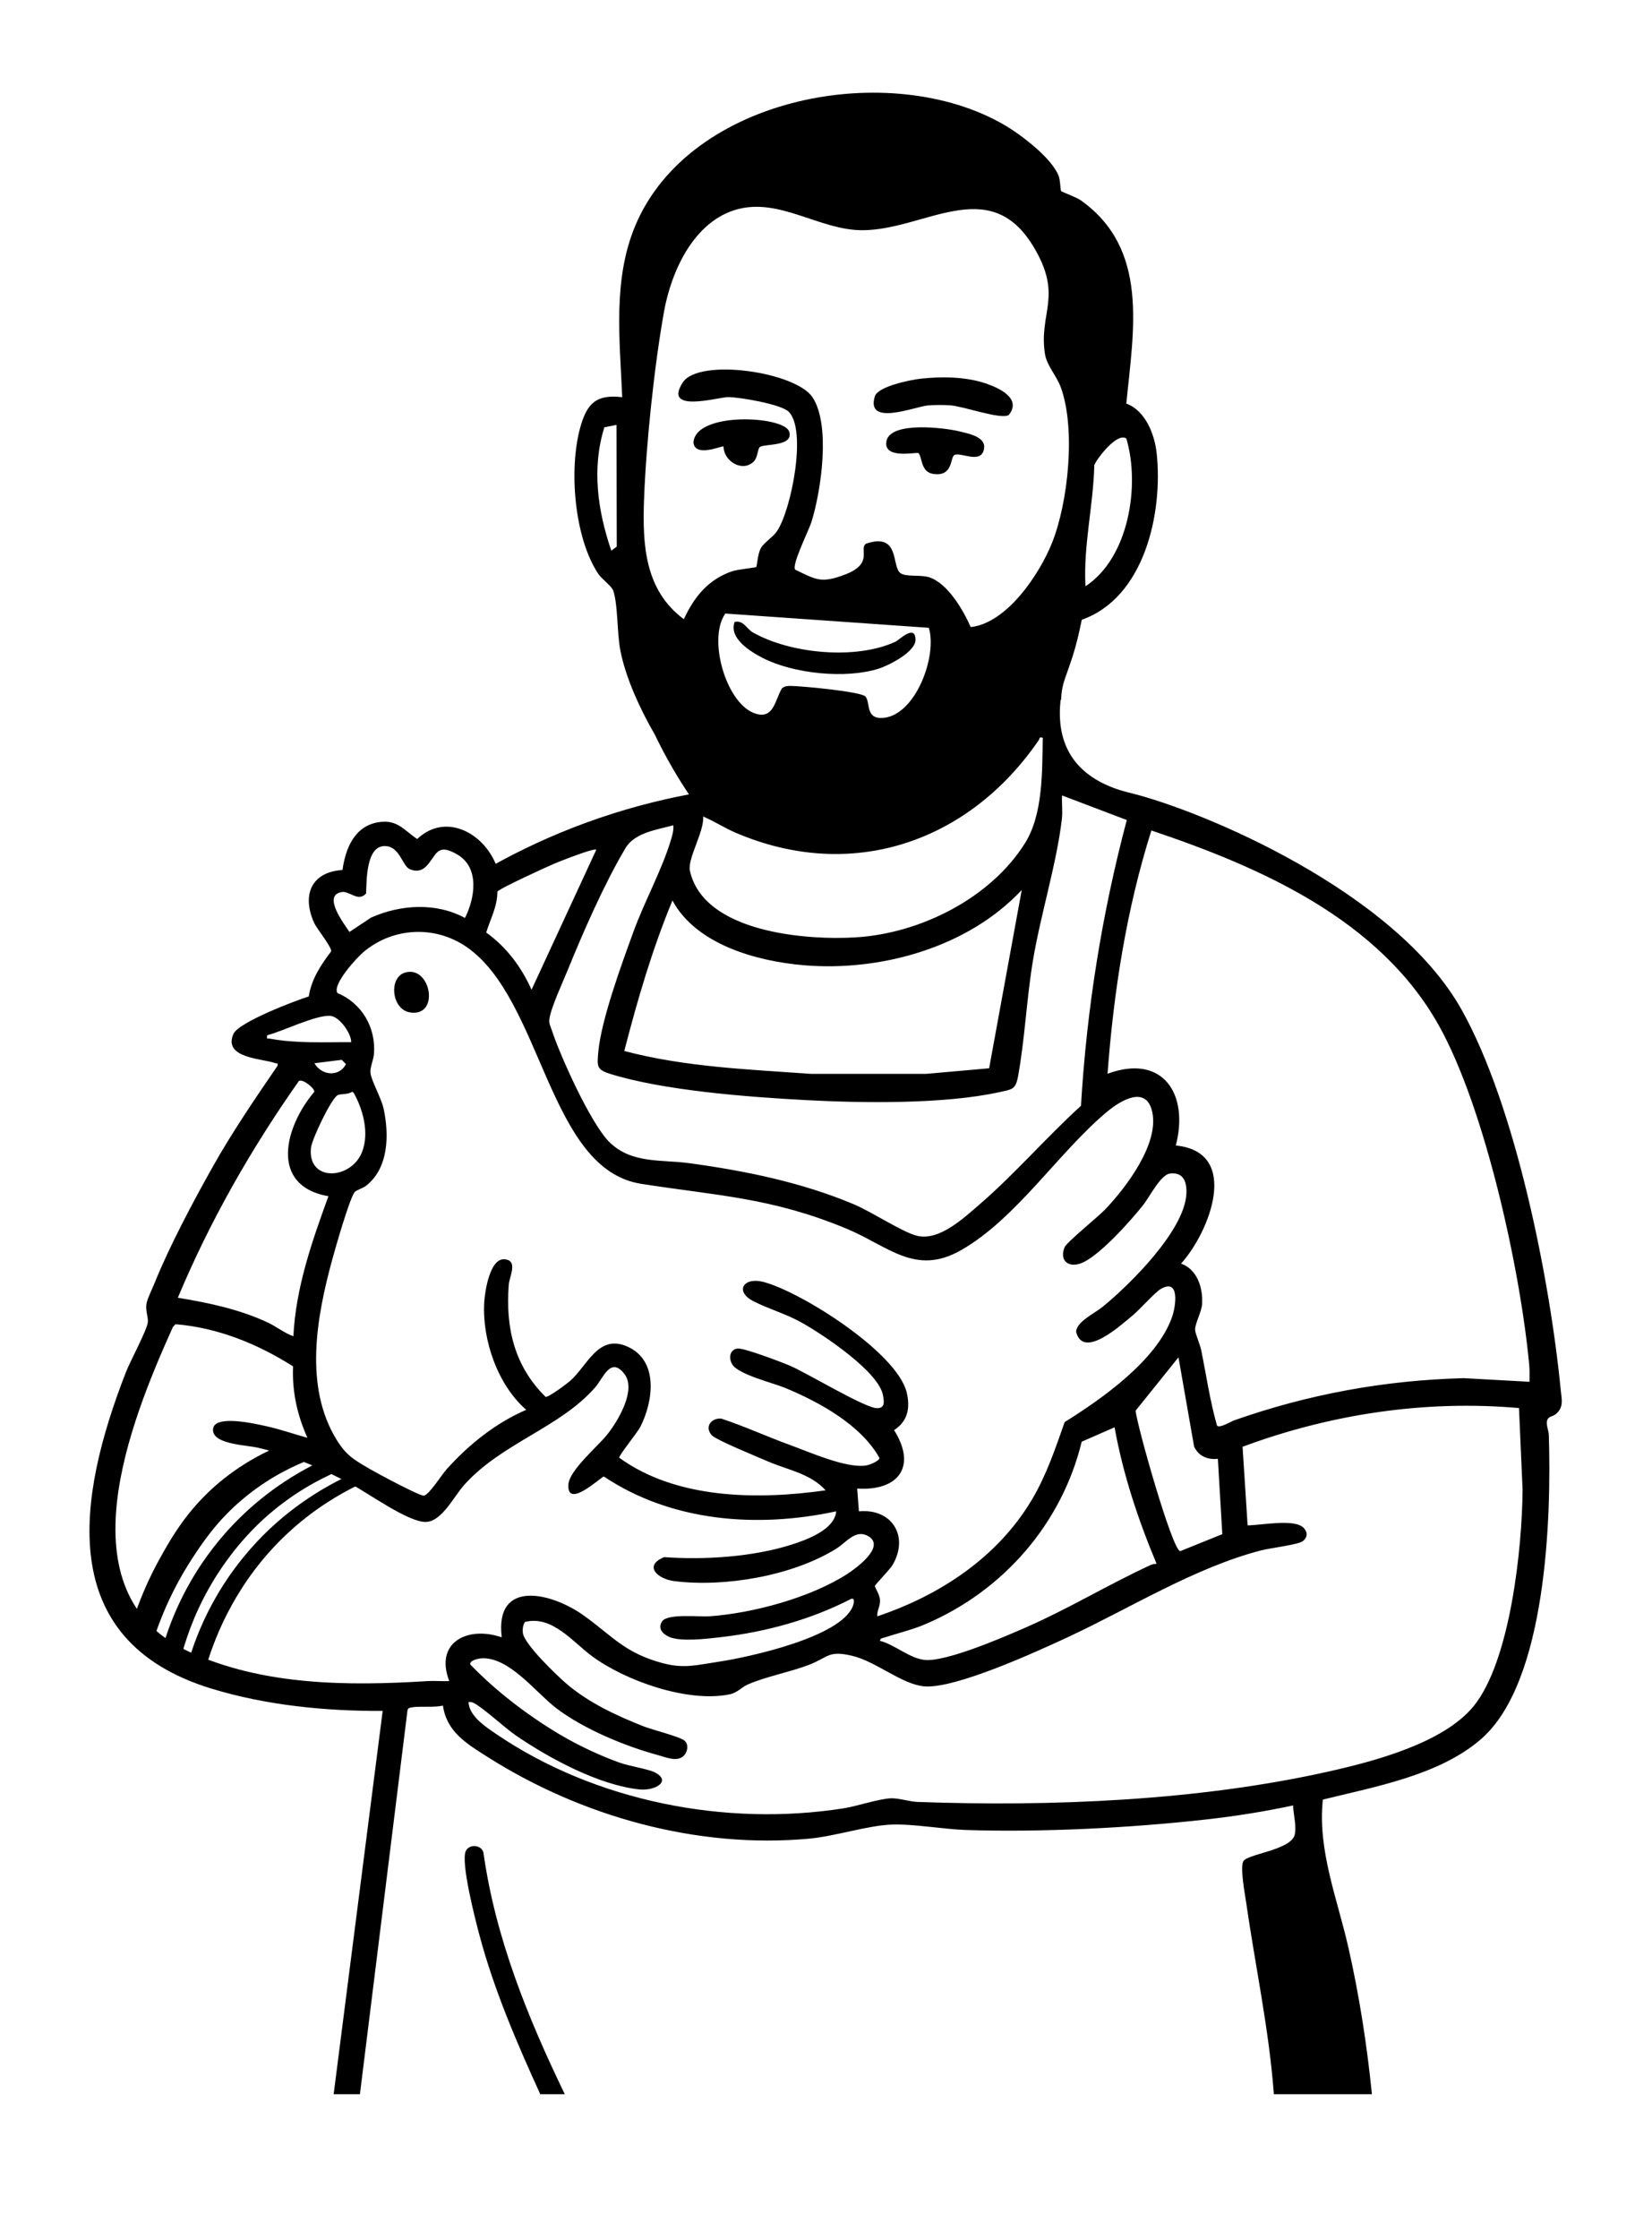 <?xml version="1.0" encoding="UTF-8"?> <svg xmlns="http://www.w3.org/2000/svg" width="234" height="317" viewBox="0 0 234 317" fill="none"><g filter="url(#filter0_d_686_152)"><path d="M233.449 195.821C233.439 195.749 233.429 195.675 233.424 195.61C232.071 181.699 227.267 153.676 217.846 136.882C212.594 127.52 203.217 118.968 189.978 111.467C179.426 105.488 169.004 101.705 163.287 100.284L163.118 100.241C163.014 100.217 162.85 100.174 162.667 100.125C162.677 100.021 162.684 99.916 162.689 99.812C162.741 99.668 162.801 99.497 162.855 99.346C163.071 98.741 163.369 97.912 163.719 96.83C163.818 96.525 163.913 96.22 164.002 95.918C173.954 88.513 177.422 74.474 176.186 62.869C175.766 58.942 174.473 55.377 172.505 52.453C172.936 47.968 173.205 43.095 172.43 38.161C171.127 29.878 167.162 23.267 160.641 18.504C157.406 12.538 150.771 8.296 148.651 7.051C141.596 2.905 132.972 0.715 123.712 0.715C114.453 0.715 105.578 2.848 97.847 6.884C88.816 11.6 82.148 18.588 78.566 27.092C75.508 34.353 75.146 41.533 75.337 48.171C73.229 50.183 71.365 53.088 70.213 57.273C67.917 65.618 68.577 79.22 74.329 87.992C74.58 88.374 74.838 88.728 75.093 89.053C75.093 89.066 75.093 89.076 75.093 89.088C75.198 90.678 75.314 92.482 75.662 94.317C76.35 97.957 77.685 101.551 79.132 104.689C78.988 104.741 78.844 104.794 78.7 104.846C76.685 105.582 74.686 106.386 72.713 107.249C69.823 105.573 66.564 104.632 63.23 104.632C62.17 104.632 61.115 104.727 60.082 104.913C58.503 104.335 56.636 103.928 54.482 103.928C53.586 103.928 52.664 104 51.746 104.141C46.672 104.925 42.33 107.756 39.52 112.114C39.172 112.653 38.85 113.216 38.549 113.796C36.576 115.118 34.92 116.835 33.681 118.892C31.296 122.856 30.722 127.644 31.988 132.414C27.974 134.267 23.729 136.721 21.676 141.449C19.874 145.602 19.996 150.178 22.014 154.006C22.066 154.105 22.118 154.202 22.173 154.299C21.182 155.892 20.209 157.519 19.281 159.171C15.244 166.355 12.345 172.168 10.418 176.938C10.366 177.062 10.302 177.206 10.232 177.362C9.438 179.153 8.758 180.803 8.46 182.82C8.323 183.753 8.283 184.613 8.298 185.38C8.152 185.683 8.01 185.975 7.894 186.218C7.233 187.585 6.662 188.764 6.238 189.853C3.294 197.429 1.481 204.065 0.702 210.14C-0.413 218.81 0.613 226.476 3.745 232.931C7.953 241.593 15.55 247.654 26.328 250.946C30.633 252.26 35.273 253.228 40.203 253.843L34.945 294.941C34.493 298.476 35.583 302.036 37.941 304.71C40.297 307.385 43.691 308.918 47.258 308.918H194.323C197.83 308.918 201.177 307.434 203.53 304.832C205.883 302.232 207.025 298.757 206.673 295.269C205.886 287.467 204.677 279.955 203.083 272.942C202.629 270.94 202.108 269.033 201.604 267.189C201.328 266.18 201.055 265.182 200.807 264.21C206.683 262.503 212.857 260.025 217.995 255.53C224.395 249.931 228.481 240.884 230.485 227.87C231.733 219.765 231.949 211.586 231.852 205.464C232.609 204.08 233.133 202.576 233.409 200.984C233.806 198.689 233.573 196.819 233.446 195.814L233.449 195.821Z" fill="white"></path></g><path d="M79.999 296.522H76.526C73.199 289.218 69.999 281.806 67.917 274.021C67.351 271.903 65.216 263.672 65.985 262.072C66.462 261.079 68.175 261.171 68.478 262.307C70.153 274.332 74.756 285.688 79.999 296.519V296.522Z" fill="black"></path><path d="M57.359 137.713C61.028 136.606 62.388 144.044 58.066 143.347C55.447 142.925 55.03 138.415 57.359 137.713Z" fill="black"></path><path d="M130.368 53.626C133.344 53.291 136.757 53.328 139.592 54.281C141.544 54.934 144.761 56.419 142.884 58.764C141.732 59.451 136.509 57.516 134.545 57.387C133.595 57.325 132.378 57.327 131.43 57.407C129.61 57.561 122.595 60.453 123.918 56.122C124.35 54.708 128.95 53.787 130.368 53.626Z" fill="black"></path><path d="M135.169 64.442C134.568 64.824 135.015 67.493 132.222 67.109C130.353 66.853 130.651 64.621 130.082 64.152C129.869 63.976 124.983 65.112 125.579 62.408C126.19 59.642 133.768 60.555 135.893 61.078C137.07 61.369 139.56 61.808 139.401 63.393C139.148 65.901 136.005 63.909 135.169 64.44V64.442Z" fill="black"></path><path d="M107.626 63.296C107.303 63.542 107.353 64.772 106.764 65.35C105.143 66.943 102.472 65.266 102.495 63.219C102.323 63.05 98.448 64.851 98.225 62.656C98.495 58.235 111.131 58.868 111.794 61.135C112.417 63.266 108.276 62.805 107.628 63.296H107.626Z" fill="black"></path><path d="M104.056 88.059C105.342 87.786 105.732 89.031 106.64 89.547C111.975 92.571 121.24 93.459 126.847 90.857C127.386 90.606 129.625 88.317 129.68 90.562C129.722 92.288 125.912 94.218 124.459 94.677C119.787 96.156 112.437 95.402 108.06 93.174C106.248 92.251 103.21 90.363 104.059 88.059H104.056Z" fill="black"></path><path d="M221.071 196.811C219.547 181.15 214.679 156.599 207.02 142.95C197.585 126.13 170.265 114.803 160.291 112.323C158.953 111.99 154.216 110.933 151.731 107.031C150.091 104.454 149.971 101.487 150.227 99.145C150.252 99.12 150.274 99.093 150.299 99.068C150.321 98.587 150.361 98.183 150.413 97.82C150.622 96.409 151.074 95.59 151.908 93.015C152.461 91.303 152.871 89.52 153.228 87.756C162.148 84.598 164.737 72.606 163.841 64.189C163.553 61.493 162.237 58.129 159.539 57.146C160.547 46.764 162.821 35.274 153.092 28.365C152.464 27.918 150.416 27.184 150.316 27.065C150.172 26.891 150.217 25.587 149.954 24.904C148.981 22.386 144.686 19.119 142.358 17.75C126.222 8.269 97.741 13.548 90.003 31.912C86.763 39.603 87.799 48.121 88.134 56.241C84.383 55.784 83.107 57.203 82.178 60.572C80.567 66.429 81.329 76.049 84.708 81.202C85.266 82.053 86.662 82.966 86.885 83.683C87.545 85.801 87.384 89.515 87.858 92.023C88.605 95.97 90.683 100.442 92.766 104.037C93.508 105.585 94.362 107.217 95.35 108.909C96.095 110.184 96.847 111.373 97.589 112.481C93.329 113.285 88.362 114.531 82.97 116.505C78.03 118.314 73.768 120.353 70.21 122.31C68.378 117.884 63.083 115.032 59.087 118.8C57.163 117.485 56.264 116.009 53.643 116.413C50.219 116.942 48.941 120.117 48.511 123.181C44.048 123.478 42.745 126.765 44.487 130.648C44.877 131.519 47.034 134.126 46.9 134.716C45.456 136.619 44.098 138.656 43.74 141.087C41.747 141.717 33.783 144.741 33.061 146.403C31.564 149.851 37.142 149.868 38.984 150.528C39.254 150.625 39.411 150.412 39.309 150.91C36.102 155.596 32.887 160.302 30.104 165.259C27.336 170.188 24.022 176.41 21.919 181.614C21.604 182.396 20.845 183.934 20.738 184.646C20.589 185.648 21.046 186.573 20.929 187.293C20.73 188.506 18.437 192.735 17.808 194.358C10.969 211.951 7.591 232.263 29.958 239.095C37.698 241.459 46.113 242.29 54.204 242.253L47.26 296.527H50.981L57.719 242.169C57.791 241.836 58.012 241.809 58.297 241.755C59.494 241.529 61.42 241.812 62.743 241.494C63.257 245.24 66.189 246.949 69.106 248.797C82.399 257.222 98.771 261.789 114.592 260.34C118.328 259.998 122.828 258.485 126.244 258.348C129.377 258.222 133.607 259.01 136.904 259.115C147.68 259.455 160.162 258.822 170.888 257.616C175.002 257.155 179.123 256.5 183.164 255.634C183.199 256.927 183.653 258.428 183.407 259.718C182.98 261.972 176.611 262.484 176.097 263.565C175.647 264.508 176.328 268.1 176.509 269.35C177.812 278.397 179.761 287.388 180.438 296.527H194.328C193.62 289.526 192.543 282.56 190.984 275.706C189.425 268.847 186.612 261.94 187.377 254.808C194.77 252.975 203.925 251.367 209.821 246.21C219.095 238.098 219.753 214.749 219.386 203.209C219.366 202.559 219.013 201.845 219.117 201.244C219.247 200.498 219.922 200.607 220.361 200.237C221.558 199.23 221.198 198.133 221.071 196.816V196.811ZM155.006 65.839C155.482 64.772 158.263 61.197 159.541 62.088C161.525 68.746 159.886 78.999 153.752 83.013C153.439 77.243 154.867 71.602 155.006 65.836V65.839ZM86.59 77.97C84.658 72.336 83.792 66.285 85.607 60.5L87.324 60.158L87.362 77.397L86.59 77.97ZM125.174 101.641C122.535 101.904 123.317 99.487 122.6 98.629C122.009 97.922 113.435 97.123 111.928 97.118C111.489 97.118 111.094 97.163 110.754 97.473C109.758 99.147 109.617 101.752 107.154 101.085C102.937 99.941 100.166 90.527 102.738 86.873L131.564 88.892C132.785 92.864 129.725 101.187 125.172 101.641H125.174ZM99.595 115.607C101.147 116.265 102.591 117.212 104.138 117.879C120.688 125.007 137.299 119.199 147.151 104.776C147.303 104.553 147.114 104.317 147.705 104.454C147.608 109.209 147.772 115.272 145.178 119.4C140.28 127.195 130.382 132.139 121.304 132.717C114.209 133.168 99.657 132.044 97.721 123.285C97.349 121.606 99.794 117.666 99.595 115.607ZM91.227 70.773C91.493 63.026 92.686 51.736 94.059 44.11C95.092 38.377 98.289 31.307 104.426 29.638C110.468 27.993 116.084 32.585 122.108 32.597C130.909 32.617 140.039 24.587 146.295 34.775C150.694 41.937 147.089 44.204 148.015 50.126C148.268 51.753 149.674 53.224 150.269 54.867C152.389 60.719 151.319 71.143 148.998 76.91C147.201 81.376 142.586 88.25 137.49 88.79C136.462 86.397 134.186 82.507 131.557 81.72C130.305 81.346 128.257 81.735 127.503 81.118C126.276 80.113 127.48 75.347 122.665 76.98C121.597 77.729 123.844 79.785 119.671 81.361C116.344 82.616 115.639 82.112 112.633 80.656C112.097 80.029 114.579 75.052 114.937 73.914C116.307 69.528 117.687 60.203 115.098 56.263C112.717 52.641 99.002 50.652 96.718 54.147C93.828 58.573 101.703 56.246 103.1 56.228C104.692 56.211 110.637 57.233 111.709 58.29C114.338 60.882 112.069 72.274 110.044 75.233C109.453 76.097 108.237 76.781 107.77 77.617C107.311 78.441 107.229 80.18 107.127 80.274C107 80.393 104.535 80.602 103.674 80.897C100.288 82.063 98.312 84.546 96.862 87.674C91.304 83.546 91.003 77.109 91.222 70.778L91.227 70.773ZM113.854 136.669C124.767 137.591 137.127 134.148 144.726 126.014L140.106 151.26L131.222 152.047H114.832C105.98 151.416 97.036 151.082 88.429 148.812C90.288 141.588 92.391 134.396 95.251 127.502C98.612 133.754 107.219 136.108 113.852 136.669H113.854ZM95.375 116.845C95.447 117.612 95.211 118.341 94.993 119.063C93.781 123.089 91.247 127.748 89.735 131.901C88.091 136.411 85.157 144.381 84.745 148.968C84.569 150.923 84.49 151.436 86.341 152.022C93.908 154.421 106.042 155.333 114.093 155.763C122.118 156.192 133.751 156.358 141.516 154.646C143.358 154.239 143.855 154.309 144.207 152.379C145.151 147.207 145.419 141.444 146.292 136.123C147.362 129.618 149.693 122.213 150.411 115.949C150.535 114.865 150.376 113.722 150.438 112.63L159.606 116.108C156.093 129.335 153.923 142.878 153.117 156.569C148.234 161.004 143.763 166.207 138.786 170.501C136.522 172.455 133.009 175.787 129.846 174.966C127.754 174.423 123.434 171.56 120.917 170.506C113.507 167.4 105.647 165.795 97.706 164.706C93.692 164.155 89.474 164.815 86.319 161.711C83.695 159.129 79.341 149.504 78.152 145.837C77.966 145.264 77.742 144.972 77.819 144.297C77.993 142.791 79.728 139.04 80.386 137.423C82.62 131.93 85.584 125.163 88.591 120.095C89.906 117.877 93.059 117.495 95.382 116.848L95.375 116.845ZM70.449 126.259C70.642 125.848 77.576 122.677 78.591 122.253C79.341 121.94 84.169 120.028 84.462 120.316L75.292 140.139C73.845 136.914 71.75 134.106 68.87 132.037C69.468 130.105 70.456 128.343 70.451 126.257L70.449 126.259ZM90.817 167.621C101.71 169.317 109.374 169.585 119.921 173.976C125.854 176.447 129.65 180.706 136.124 177.018C143.999 172.532 150.051 163.006 156.878 157.36C158.801 155.77 162.399 153.629 163.218 157.474C164.181 161.994 159.497 168.154 156.528 171.262C155.567 172.267 151.106 175.879 150.808 176.576C150.068 178.315 151.133 179.476 152.921 178.938C155.458 178.174 160.231 172.771 161.942 170.602C162.826 169.479 164.399 166.333 165.705 166.167C167.644 165.921 168.128 167.365 168.049 169.02C167.803 174.219 160.018 181.932 156.108 185.095C155.058 185.946 152.434 187.174 152.432 188.59C153.447 192.52 158.754 187.638 160.467 186.228C161.473 185.402 163.563 183.006 164.429 182.505C167.172 180.92 166.549 185.013 165.996 186.548C163.789 192.656 156.115 198.037 150.806 201.356C149.482 205.117 148.214 208.89 146.168 212.333C141.31 220.505 133.153 225.875 124.266 228.86C124.191 228.016 124.705 227.485 124.648 226.515C124.606 225.776 123.891 224.744 123.923 224.558C123.955 224.367 126.048 222.236 126.423 221.599C128.821 217.52 126.326 213.554 121.662 213.993L121.416 210.77C127.25 211.13 129.911 207.679 126.641 202.49C128.58 201.252 128.95 199.364 128.436 197.183C127.111 191.54 113.571 182.954 108.157 181.515C105.322 180.761 104.029 182.845 106.688 184.222C108.77 185.301 111.218 185.988 113.395 187.184C116.379 188.818 124.492 194.192 125.072 197.57C125.224 198.449 125.395 199.352 124.266 199.391C122.647 199.448 114.279 194.39 111.908 193.378C110.739 192.879 105.3 190.803 104.436 190.942C103.349 191.115 103.202 192.291 103.701 193.155C104.55 194.621 109.465 195.789 111.24 196.526C116.079 198.533 121.982 201.775 124.574 206.439C124.536 206.895 123.161 207.414 122.717 207.491C119.939 207.967 114.654 205.598 111.858 204.581C108.606 203.398 105.456 201.951 102.167 200.86C100.72 200.753 99.761 202.051 100.821 203.219C101.435 203.896 107.422 206.337 108.77 206.923C111.573 208.136 114.795 208.629 116.947 211.018C107.323 212.383 95.837 212.293 87.717 206.404C87.65 206.057 90.278 202.859 90.706 202.021C92.543 198.406 93.337 192.621 88.846 190.654C84.73 188.851 83.243 193.336 80.743 195.536C80.299 195.928 77.618 197.933 77.266 197.774C72.837 193.385 71.601 188.01 72.062 181.905C72.149 180.758 73.46 178.407 71.417 178.305C69.369 178.203 68.681 182.884 68.592 184.383C68.274 189.714 70.489 196.094 74.54 199.619C70.233 201.458 66.358 204.581 63.252 208.044C62.587 208.786 60.75 211.701 60.023 211.773C59.449 211.83 53.511 208.652 52.55 208.091C50.249 206.747 49.095 206.174 47.653 203.814C43.05 196.293 44.845 186.481 47.032 178.451C47.499 176.737 49.445 169.905 50.219 168.811C50.43 168.514 51.384 168.258 51.848 167.898C55.07 165.388 55.13 160.657 54.338 156.986C54 155.415 52.588 153.044 52.473 151.89C52.396 151.129 52.908 150.094 52.972 149.196C53.25 145.438 51.237 142.049 47.794 140.6C47.039 139.402 50.525 135.607 51.473 134.808C55.658 131.288 61.589 130.983 66.092 134.084C76.878 141.516 77.608 165.559 90.815 167.618L90.817 167.621ZM160.849 199.746L166.927 192.185L169.143 204.836C169.801 206.188 171.037 206.714 172.507 206.556L173.135 217.225L167.165 219.634C166.045 219.463 161.13 202.14 160.849 199.746ZM163.826 221.425C163.434 221.405 163.089 221.544 162.741 221.705C156.902 224.414 151.334 227.786 145.394 230.393C142.276 231.76 134.059 235.325 130.996 235.032C128.841 234.826 126.743 232.859 124.643 232.328C124.688 231.936 125.013 231.948 125.288 231.859C127.24 231.219 129.178 230.78 131.082 229.966C142.072 225.28 150.381 215.791 153.218 204.132L157.873 202.093C159.07 208.744 161.224 215.211 163.826 221.423V221.425ZM47.819 155.068C48.211 154.85 49.348 155.011 49.877 154.567L50.11 154.751C51.448 157.157 52.327 160.451 51.282 163.113C49.728 167.072 43.569 167.395 44.041 162.565C44.162 161.315 46.9 155.582 47.821 155.068H47.819ZM44.537 150.548L48.405 150.062L49.01 150.67C48.025 152.548 45.545 152.292 44.537 150.546V150.548ZM48.434 126.302C49.517 126.135 50.733 127.763 51.855 126.507C51.937 124.697 51.835 119.693 54.574 119.795C56.641 119.872 56.979 122.59 58.027 123.059C58.871 123.436 59.658 123.349 60.323 122.705C61.835 121.233 61.753 119.207 64.799 121.003C67.966 122.871 67.279 127.177 65.859 129.976C61.76 127.748 56.713 128.07 52.548 129.931L49.499 131.958C48.782 130.854 45.575 126.741 48.432 126.304L48.434 126.302ZM38.217 147.065C37.815 146.991 37.782 147.234 37.842 146.581C39.937 146.073 44.914 143.597 46.876 143.85C48.112 144.011 49.767 146.321 49.745 147.566C45.895 147.539 42.02 147.77 38.219 147.063L38.217 147.065ZM42.34 153.054C42.901 152.726 44.604 154.11 44.517 154.597C40.374 159.459 38.058 167.881 46.52 169.379C44.19 175.765 41.891 182.341 41.558 189.203C40.255 188.744 39.207 187.856 37.929 187.258C33.917 185.378 29.543 184.462 25.191 183.75C29.727 172.902 35.578 162.649 42.34 153.054ZM63.632 238.026C62.607 238.071 61.562 237.966 60.536 238.031C49.283 238.731 37.241 238.683 26.763 233.858C8.596 225.496 18.489 201.217 24.494 187.888L24.856 187.499C30.819 187.975 36.521 190.292 41.511 193.467C41.362 197.035 42.097 200.346 43.544 203.579C41.65 203.068 39.766 202.388 37.844 201.966C36.534 201.678 29.804 200.034 30.186 202.653C30.459 204.524 34.95 204.608 36.556 204.988C41.409 206.131 45.381 207.808 49.75 210.143C52.205 211.452 57.816 215.513 60.288 215.496C62.555 215.481 64.295 211.879 65.737 210.267C71.079 204.298 79.371 202.147 84.343 196.394C85.448 195.114 86.485 192.021 88.437 194.529C90.209 196.809 87.481 201.304 85.947 203.199C84.633 204.822 80.649 208.188 80.513 210.17C80.259 213.819 85.212 209.036 85.54 209.066C95.174 215.496 107.308 216.392 118.442 213.99C118.248 216.565 114.289 218.019 112.127 218.706C106.64 220.45 99.799 220.889 94.079 220.477C91.098 221.693 93.131 223.581 95.531 223.876C102.711 224.762 112.246 223.127 118.424 219.299C119.911 218.379 121.182 216.461 122.985 217.508C125.519 218.981 121.21 222.09 120.008 222.864C114.793 226.22 106.635 228.426 100.462 228.857C99.042 228.956 94.481 228.423 93.766 229.599C93.131 230.643 93.908 231.385 94.811 231.78C96.46 232.499 100.258 232.023 102.169 231.802C108.522 231.063 114.887 229.314 120.559 226.386C121.19 226.203 120.902 227.146 120.813 227.386C119.159 231.819 105.98 234.665 101.703 235.302C98.662 235.756 96.882 236.299 93.838 235.481C88.494 234.044 86.798 231.7 82.71 228.758C78.211 225.518 70.042 223.472 71.072 231.834C66.313 230.182 61.507 232.474 63.635 238.029L63.632 238.026ZM208.706 241.613C204.421 246.835 194.569 249.403 188.176 250.836C169.699 254.979 148.904 255.82 129.963 255.138C128.841 255.098 127.332 254.597 126.264 254.622C124.569 254.662 121.408 255.743 119.484 256.046C102.79 258.668 84.38 255.079 70.35 245.565C68.803 244.516 66.46 243.007 66.363 241.003C66.638 240.971 66.854 240.993 67.105 241.127C68.604 241.923 71.407 244.59 73.127 245.766C77.807 248.969 84.859 252.774 90.567 253.367C92.796 253.598 95.186 252.196 92.741 250.948C91.84 250.487 89.201 250.077 87.876 249.616C85.11 248.648 81.95 247.153 79.428 245.667C74.88 242.985 70.255 239.465 66.611 235.672C66.479 235.086 67.815 234.821 68.23 234.801C72.147 234.61 75.885 239.641 78.78 241.854C82.628 244.793 88.526 247.247 93.203 248.507C94.293 248.8 95.785 249.482 96.748 248.696C97.381 248.177 97.627 247.001 96.936 246.446C96.219 245.87 92.361 244.915 91.098 244.414C87.302 242.913 83.36 241.075 80.245 238.408C78.867 237.227 74.217 232.769 74.058 231.189C74.004 230.658 74.066 230.12 74.351 229.661C78.204 228.669 81.128 232.494 83.886 234.523C88.628 238.011 97.448 241.115 103.326 239.909C104.461 239.676 105.022 238.907 105.903 238.517C108.423 237.406 111.834 236.773 114.537 235.746C117.345 234.677 117.28 233.64 120.674 234.439C124.147 235.258 127.741 238.52 130.966 238.775C135.357 239.123 146.898 233.834 151.265 231.804C160.077 227.706 169.205 221.961 178.651 219.517C179.875 219.2 183.931 218.706 184.539 218.215C185.23 217.657 185.249 216.972 184.661 216.342C183.383 214.98 178.552 215.985 176.72 215.977L176.005 204.851C188.464 200.222 201.859 198.2 215.16 199.369L215.667 210.907C215.625 219.056 213.944 235.23 208.704 241.618L208.706 241.613ZM216.65 195.65L207.341 195.137C196.15 195.429 185.388 197.394 174.853 201.095C174.337 201.277 172.701 202.294 172.383 201.85C171.385 198.352 170.874 194.745 170.149 191.185C169.985 190.379 169.32 188.856 169.285 188.322C169.225 187.459 170.211 185.765 170.275 184.611C170.399 182.351 169.588 179.724 167.291 178.918C171.315 174.475 175.826 163.106 166.549 162.193C168.438 154.964 164.764 149.137 156.88 152.032C157.744 140.395 159.566 128.725 163.089 117.589C178.664 122.821 195.413 130.214 203.793 145.172C210.357 156.894 215.374 179.865 216.615 193.326C216.687 194.1 216.637 194.876 216.647 195.65H216.65Z" fill="black"></path><path d="M19.132 228.53C19.876 226.381 21.018 223.556 22.773 220.425C23.953 218.322 25.591 215.402 28.381 212.432C30.285 210.406 33.711 207.305 39.103 204.936C40.411 205.625 41.722 206.315 43.03 207.007C40.65 207.997 37.209 209.743 33.756 212.802C30.531 215.66 28.692 218.426 27.247 220.631C25.616 223.119 23.563 226.766 21.952 231.546C21.011 230.542 20.073 229.537 19.132 228.53Z" fill="black"></path><path d="M23.275 232.464C24.017 230.073 25.186 227.054 27.073 223.799C28.205 221.849 30.116 218.912 33.031 215.861C37.358 211.328 41.968 208.555 45.45 206.885C46.272 207.352 47.094 207.818 47.913 208.285C45.086 209.5 41.305 211.527 37.541 214.901C36.471 215.861 33.368 218.751 30.481 223.39C27.937 227.478 26.572 231.293 25.809 234.047C24.963 233.519 24.119 232.993 23.272 232.464H23.275Z" fill="black"></path><path d="M26.877 234.652C27.622 232.251 28.793 229.232 30.675 225.987C31.742 224.146 33.592 221.281 36.414 218.279C40.798 213.616 45.508 210.775 49.053 209.073L50.78 210.239C47.908 211.634 44.304 213.787 40.741 217.104C33.502 223.849 30.511 231.608 29.267 235.736C28.471 235.374 27.671 235.014 26.874 234.652H26.877Z" fill="black"></path><defs><filter id="filter0_d_686_152" x="-3.734" y="0.715" width="241.364" height="316.203" filterUnits="userSpaceOnUse" color-interpolation-filters="sRGB"><feFlood flood-opacity="0" result="BackgroundImageFix"></feFlood><feColorMatrix in="SourceAlpha" type="matrix" values="0 0 0 0 0 0 0 0 0 0 0 0 0 0 0 0 0 0 127 0" result="hardAlpha"></feColorMatrix><feOffset dy="4"></feOffset><feGaussianBlur stdDeviation="2"></feGaussianBlur><feComposite in2="hardAlpha" operator="out"></feComposite><feColorMatrix type="matrix" values="0 0 0 0 0 0 0 0 0 0 0 0 0 0 0 0 0 0 0.25 0"></feColorMatrix><feBlend mode="normal" in2="BackgroundImageFix" result="effect1_dropShadow_686_152"></feBlend><feBlend mode="normal" in="SourceGraphic" in2="effect1_dropShadow_686_152" result="shape"></feBlend></filter></defs></svg> 